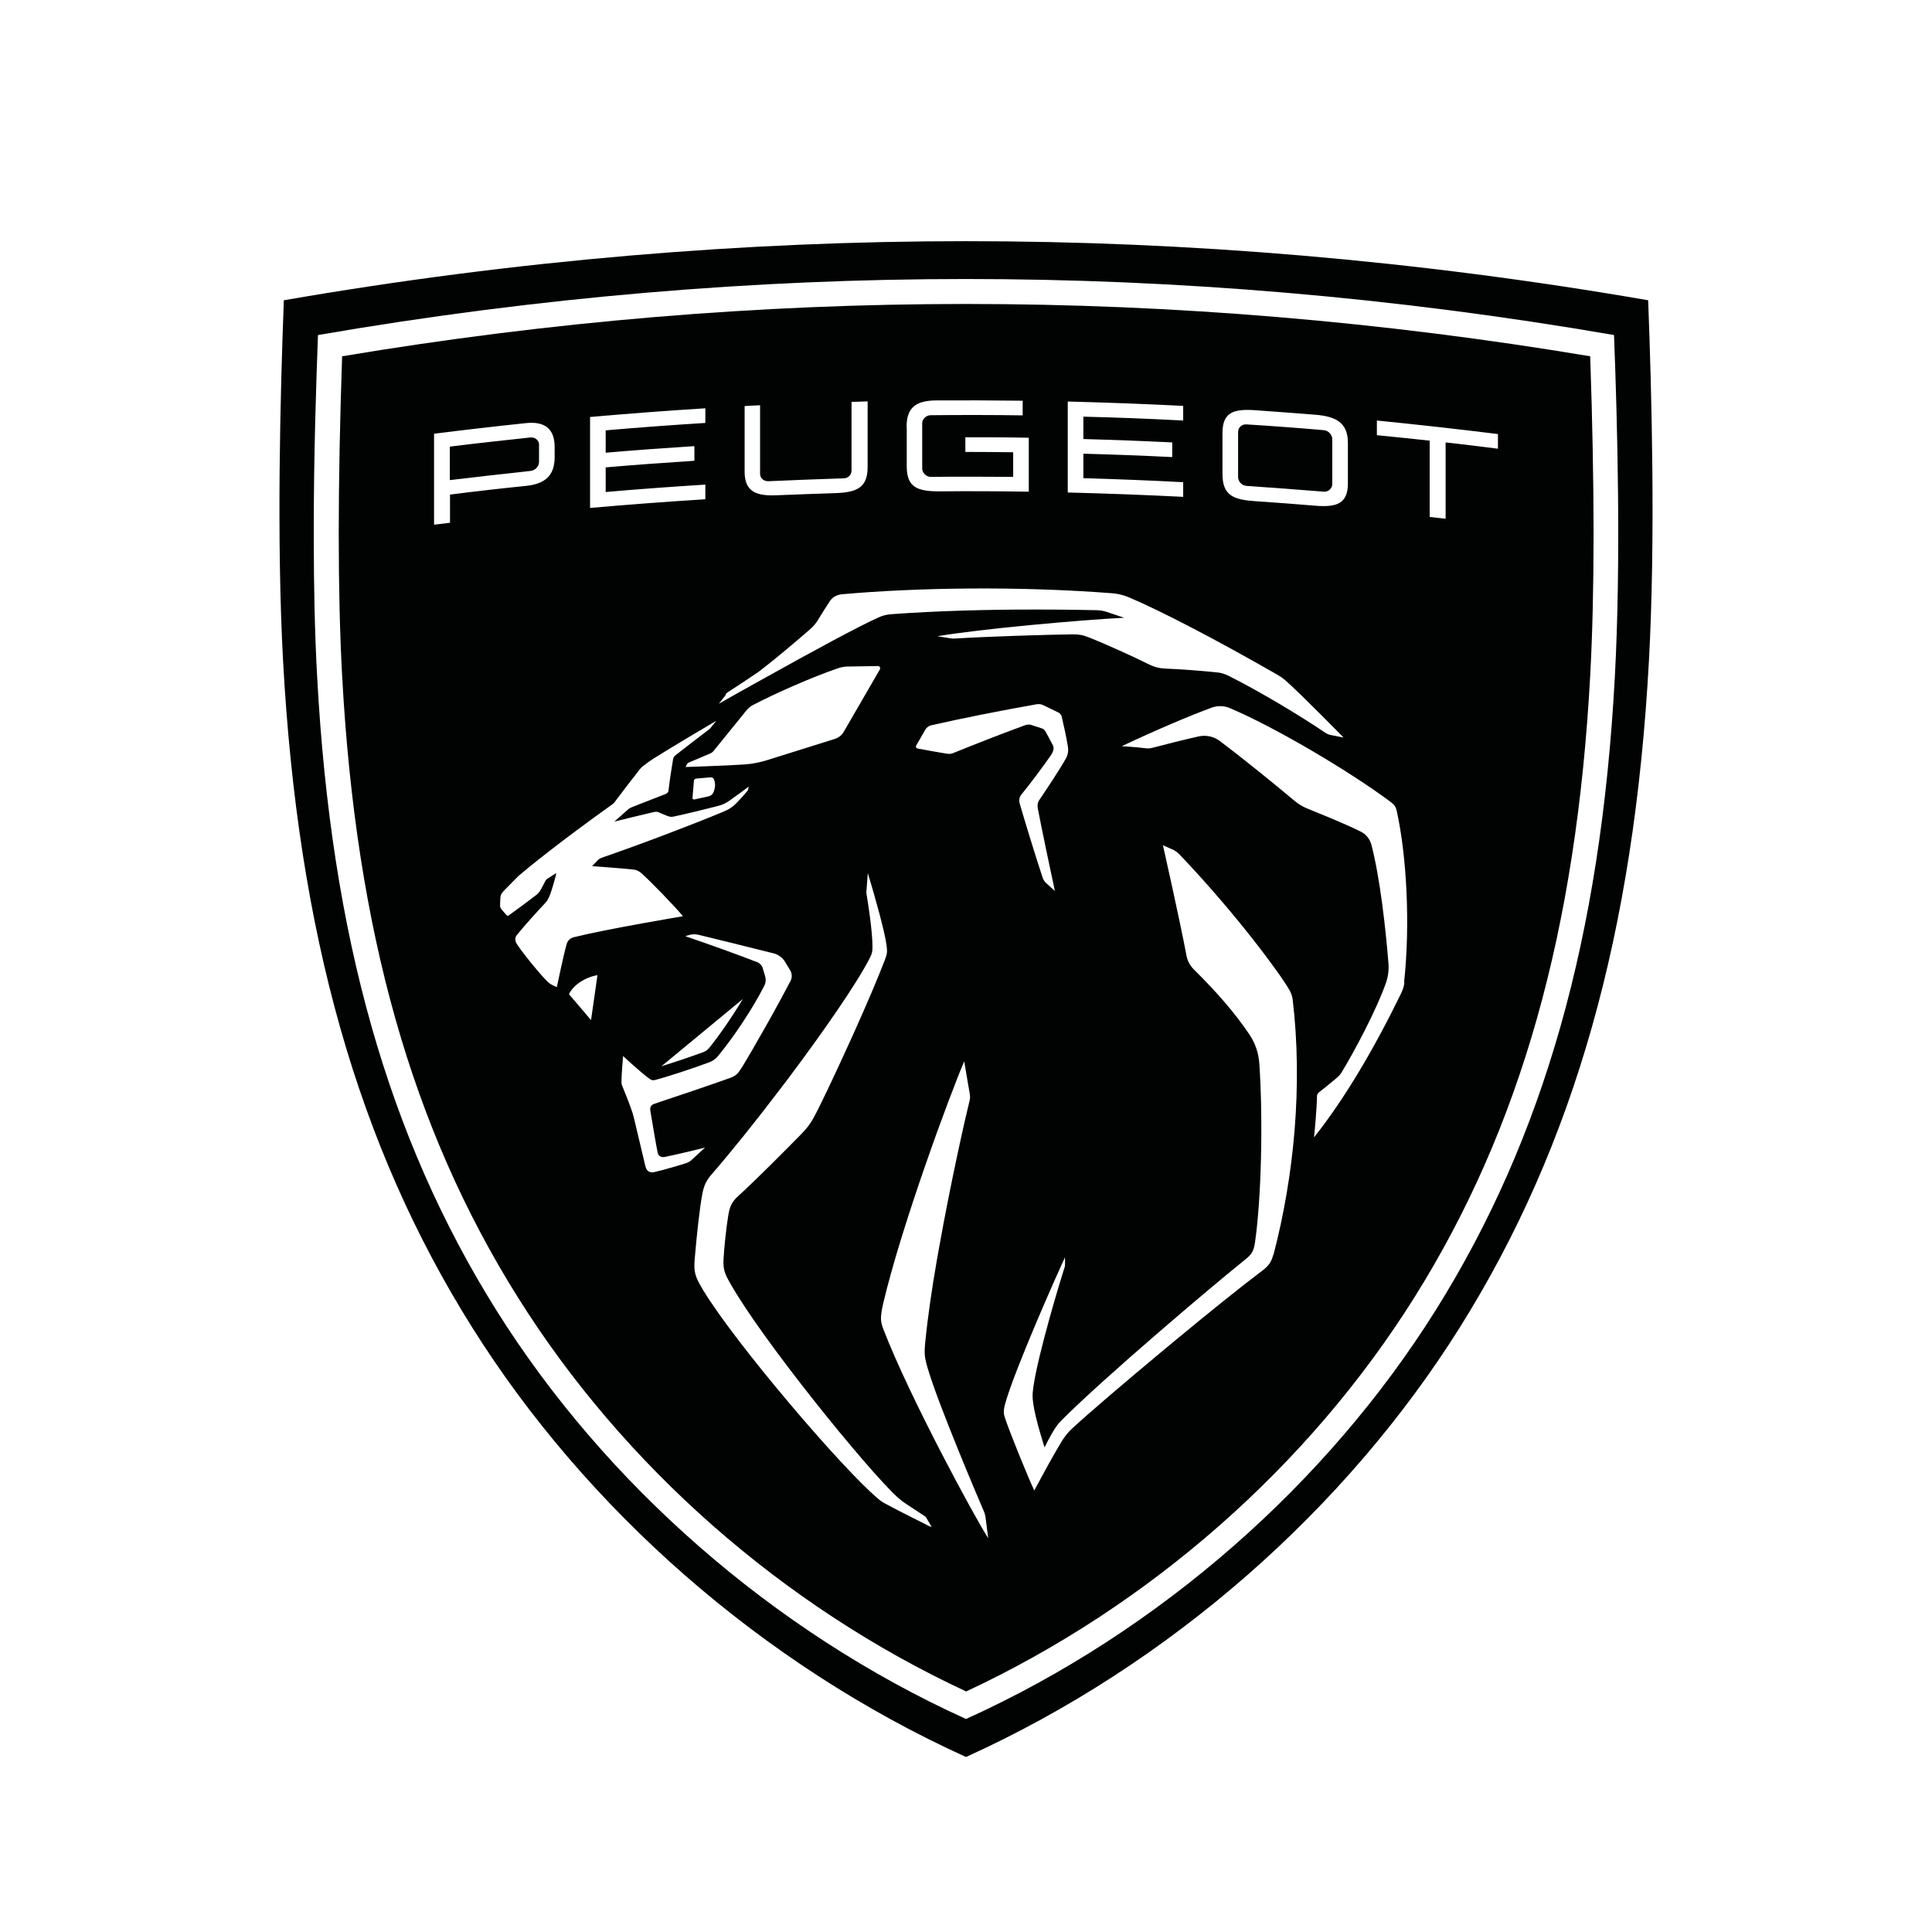 <?xml version="1.0" encoding="UTF-8"?><svg id="Calque_1" xmlns="http://www.w3.org/2000/svg" viewBox="0 0 120 120"><defs><style>.cls-1{fill:#010202;}</style></defs><path class="cls-1" d="M60,14.98c-13.7,0-27.93,1.17-42.37,3.67-.22,5.8-.46,14.76-.05,22.36,.92,16.95,4.64,30.11,11.73,41.41,7.06,11.27,17.99,20.95,30.69,26.71,12.7-5.75,23.63-15.44,30.69-26.71,7.08-11.3,10.81-24.46,11.73-41.41,.41-7.6,.17-16.56-.05-22.36-14.44-2.5-28.66-3.67-42.36-3.67Zm40.3,27.08c-.87,16.11-4.41,28.61-11.14,39.34-6.71,10.7-17.09,19.91-29.16,25.37-12.06-5.47-22.45-14.67-29.16-25.37-6.73-10.74-10.27-23.24-11.14-39.34-.15-2.73-.21-5.64-.21-8.5v-.86c0-4.42,.14-8.67,.26-11.89,13.72-2.37,27.23-3.48,40.25-3.48s26.53,1.11,40.25,3.48c.21,5.51,.44,14.02,.05,21.24Z"/><path class="cls-1" d="M77.42,30.18c1.61,.11,3.21,.23,4.82,.36,.26,.02,.51-.21,.51-.47v-2.79c0-.29-.26-.54-.51-.56-1.61-.14-3.21-.26-4.82-.36-.29-.02-.52,.19-.52,.48h0v2.79c0,.26,.22,.53,.52,.55Z"/><path class="cls-1" d="M60,18.88h0c-12.84,0-25.87,1.09-38.75,3.25-.28,8.17-.28,14.67,0,19.84,.86,15.83,4.32,28.1,10.91,38.6,6.58,10.5,16.45,19.18,27.85,24.49,11.39-5.32,21.27-13.99,27.85-24.49,6.58-10.5,10.05-22.77,10.91-38.6,.28-5.17,.28-11.67,0-19.84-12.88-2.16-25.92-3.25-38.75-3.25Zm15.93,8.03c0-1.27,.63-1.53,2.04-1.43,1.24,.09,2.48,.18,3.72,.28,1.23,.1,2.03,.45,2.03,1.74v2.52c0,1.27-.7,1.5-2.03,1.39-1.24-.1-2.48-.2-3.72-.28-1.35-.09-2.04-.35-2.04-1.69v-2.52Zm-9.61-1.97c2.39,.06,4.78,.15,7.17,.27v.91c-2.07-.11-4.13-.19-6.2-.24v1.39c1.84,.05,3.68,.12,5.52,.21v.91c-1.84-.09-3.68-.16-5.52-.21v1.52c2.07,.06,4.14,.14,6.2,.25v.91c-2.39-.12-4.78-.21-7.17-.27v-5.65Zm-10.01,1.57c0-1.23,.61-1.63,1.86-1.64h0c1.78-.01,3.57,0,5.35,.02v.91c-1.9-.03-3.81-.03-5.72-.01-.26,0-.52,.23-.52,.49v2.83c0,.26,.26,.51,.52,.51,1.71-.02,3.42-.01,5.13,0v-1.53c-.99-.01-1.98-.02-2.97-.02v-.91c1.31,0,2.63,0,3.94,.03v3.35c-1.85-.03-3.7-.04-5.54-.02-1.35,0-2.04-.23-2.04-1.54v-2.46Zm-10.07-1.29l.97-.05v4.26c0,.26,.22,.47,.52,.46,1.56-.07,3.11-.13,4.67-.18,.3,0,.49-.23,.49-.49v-4.26c.33,0,.66-.02,1-.03v4.08c0,1.29-.68,1.58-2.04,1.62-1.19,.04-2.37,.08-3.56,.13-1.27,.06-2.04-.18-2.04-1.46v-4.08Zm-1.18,17.91c.06-.08,.08-.09,.17-.15,.12-.08,.52-.34,.93-.61l.3-.2c.24-.16,.46-.31,.58-.39,.06-.04,.1-.07,.18-.13,.88-.67,2.28-1.85,3.11-2.58,.19-.16,.35-.36,.48-.57,.27-.44,.56-.91,.74-1.17,.15-.23,.42-.39,.75-.42h0c4.61-.41,10.85-.52,16.81-.06,.34,.03,.67,.11,.98,.24,1.95,.82,5.42,2.62,9.27,4.83,.17,.1,.33,.21,.48,.34,1.02,.9,3.61,3.55,3.61,3.55l-.81-.16c-.11-.02-.22-.07-.31-.13-1.63-1.1-4.01-2.53-6.01-3.54-.24-.12-.49-.2-.76-.22-.97-.1-2.28-.2-3.14-.23-.42-.02-.71-.09-1.13-.3-.79-.4-2.71-1.27-3.66-1.64-.41-.16-.62-.19-1.02-.19-1.64,.02-5.38,.14-7.29,.26-.06,0-.13,0-.19,0l-.91-.14c2.58-.45,8.96-1.02,11.6-1.15l-1.07-.36c-.21-.07-.42-.11-.64-.11-.57-.01-1.85-.04-3.5-.04h-.57c-2.51,0-5.73,.07-8.7,.29-.26,.02-.51,.08-.75,.19-1.2,.53-4.13,2.12-7.07,3.76l-.65,.36c-.74,.41-1.48,.83-2.22,1.25l.44-.56Zm19.4,7.09c.21,1.14,1.06,5.12,1.06,5.12l-.54-.49c-.1-.09-.18-.21-.22-.34-.38-1.13-1.1-3.48-1.43-4.62-.05-.19-.01-.39,.11-.54,.56-.68,1.38-1.78,1.86-2.48,.13-.2,.18-.41,.1-.57-.15-.3-.31-.59-.47-.88-.05-.09-.13-.15-.22-.18l-.65-.21c-.11-.04-.23-.03-.35,0-1.5,.55-2.99,1.13-4.47,1.73-.17,.07-.24,.08-.45,.05-.34-.05-1.32-.23-1.8-.32-.07-.01-.11-.08-.1-.15,0-.01,0-.03,.02-.04l.57-.99c.08-.13,.21-.23,.36-.26,1.83-.42,4.25-.9,6.56-1.31,.14-.02,.28,0,.4,.06l.95,.46c.09,.05,.16,.13,.19,.23,.13,.55,.29,1.27,.39,1.89,.04,.26,0,.52-.13,.74-.39,.69-1.21,1.93-1.66,2.59-.1,.15-.11,.33-.08,.51Zm-21.87-2.59l.06-.13c.03-.06,.08-.11,.14-.14l1.3-.55c.1-.04,.18-.1,.25-.19l2.01-2.48c.11-.13,.25-.26,.4-.34,1.33-.7,3.69-1.75,5.35-2.31,.16-.05,.37-.09,.53-.09l1.9-.03c.08,0,.14,.06,.14,.14,0,.02,0,.05-.02,.07l-2.23,3.85c-.12,.23-.33,.39-.58,.47l-4.18,1.31c-.49,.15-.89,.23-1.4,.27-.93,.07-3.68,.16-3.68,.16Zm1.72,1.6c-.04,.1-.18,.21-.29,.23l-.91,.2s-.09-.02-.1-.06c0,0,0-.02,0-.02l.09-1.08c0-.07,.06-.13,.14-.14l.9-.08c.09,0,.17,.04,.2,.12,.12,.27,.08,.57-.03,.82Zm-7.66-23.33c2.39-.21,4.77-.39,7.16-.54v.91c-2.07,.13-4.13,.28-6.19,.46v1.39c1.83-.16,3.67-.29,5.51-.41v.91c-1.84,.12-3.67,.25-5.51,.41v1.53c2.06-.18,4.13-.33,6.19-.46v.91c-2.39,.15-4.78,.33-7.16,.54v-5.65Zm-8.7,6.57c-.33,.04-.66,.08-.99,.12v-5.65c1.9-.24,3.81-.46,5.71-.66,1.14-.12,1.78,.33,1.78,1.48v.64c0,1.18-.64,1.66-1.78,1.78-1.57,.16-3.15,.34-4.72,.54v1.75Zm6.64,28.84s-.15-.05-.36-.17c-.14-.08-.21-.15-.37-.32-.51-.54-1.34-1.56-1.74-2.16-.12-.18-.17-.4-.02-.58,.43-.54,1.31-1.51,1.79-2.02,.05-.05,.12-.15,.19-.29,.16-.32,.38-1.14,.45-1.43l.02-.1h-.01l-.09,.05-.39,.25c-.12,.08-.16,.11-.21,.22-.08,.16-.21,.42-.32,.6-.05,.07-.11,.13-.17,.19-.58,.45-1.18,.89-1.78,1.32-.03,.02-.08,.01-.1-.01-.06-.06-.32-.36-.36-.42-.04-.05-.06-.12-.06-.18,0-.12,.01-.34,.02-.5,.01-.19,.07-.28,.3-.52,.27-.28,.55-.56,.83-.84,.72-.61,2.55-2.1,5.82-4.44,.06-.04,.12-.1,.16-.16,.34-.46,1.32-1.73,1.56-2.03,.03-.04,.07-.08,.11-.12,.31-.25,.63-.48,.97-.68,.91-.57,2.67-1.62,3.66-2.2h0l-.37,.46s-.04,.04-.06,.06c-.7,.53-1.4,1.07-2.09,1.61-.11,.08-.15,.16-.17,.29-.08,.47-.22,1.37-.27,1.86-.01,.15-.07,.22-.22,.28-.64,.26-1.41,.54-2.02,.79-.13,.05-.17,.07-.25,.13-.06,.05-.88,.78-.88,.78,0,0,1.78-.44,2.44-.59,.16-.03,.22-.03,.37,.04,.13,.06,.36,.15,.48,.2,.18,.07,.28,.07,.48,.02,.74-.16,1.98-.46,2.63-.63,.34-.09,.53-.18,.82-.39,.32-.22,1.12-.82,1.12-.82,0,0-.01,.11-.03,.16,0,.04-.03,.09-.06,.12-.19,.23-.39,.45-.59,.66-.32,.34-.52,.46-.92,.63-1.87,.78-5.07,2-7.48,2.83-.16,.06-.23,.1-.34,.22-.13,.13-.3,.32-.3,.32,0,0,1.96,.14,2.56,.21,.19,.02,.33,.09,.48,.21,.49,.42,2.12,2.1,2.6,2.69,0,0-4.62,.77-6.77,1.3-.26,.07-.4,.23-.46,.45-.18,.62-.6,2.63-.6,2.63Zm11.55,.74c-.68,1.13-1.5,2.32-2.12,3.07-.08,.1-.19,.17-.31,.22-.87,.32-1.74,.61-2.63,.89l5.06-4.18Zm-9.03-1.48h0l-.4,2.79-1.37-1.61c.25-.54,.98-1.05,1.77-1.18h0Zm5.61,11.64c-.49,.17-1.7,.51-2.08,.59-.29,.06-.48-.05-.56-.39,0,0-.52-2.2-.7-2.95-.03-.11-.06-.21-.09-.33-.14-.43-.47-1.28-.66-1.73-.02-.05-.03-.11-.03-.16,0-.51,.1-1.65,.1-1.65,0,0,1.11,1.04,1.65,1.42,.12,.09,.19,.1,.34,.07,.74-.19,2.44-.75,3.37-1.1,.21-.08,.4-.21,.54-.39,.97-1.17,2.18-2.99,2.87-4.36,.1-.19,.11-.41,.05-.61l-.15-.5c-.04-.15-.2-.31-.34-.36-1.48-.57-2.97-1.1-4.46-1.61l.18-.06c.22-.07,.45-.08,.67-.02,.99,.24,3.1,.76,4.69,1.16,.22,.06,.5,.27,.62,.46l.35,.58c.12,.2,.13,.45,.02,.66-.37,.71-.75,1.41-1.14,2.11l-.33,.59c-.61,1.08-1.21,2.12-1.55,2.67-.23,.36-.35,.52-.75,.66-1.55,.55-3.1,1.07-4.66,1.59-.24,.08-.32,.22-.27,.48,.08,.48,.35,2.1,.45,2.57,.04,.17,.18,.31,.44,.26,.68-.13,2.5-.58,2.5-.58,0,0-.54,.5-.86,.79-.06,.06-.13,.1-.2,.12Zm15.05,22.61l-.14-.07-.43-.22-.42-.21c-.64-.32-1.4-.71-1.8-.93-.17-.09-.32-.19-.46-.32-2.19-1.83-8.92-9.71-10.89-13.01-.49-.82-.54-1.09-.48-1.87,.12-1.45,.32-3.27,.48-4.07,.1-.48,.21-.76,.58-1.19,1.24-1.43,2.75-3.31,4.22-5.25l.52-.68c2.23-2.97,4.28-5.94,5.05-7.45,.18-.34,.19-.46,.19-.79,0-.94-.29-2.78-.37-3.24-.01-.07-.02-.15,0-.22l.08-1.07s.32,1.03,.62,2.15l.11,.4c.19,.73,.37,1.45,.43,1.9,.06,.44,.05,.56-.11,.97-.38,1-1.07,2.62-1.81,4.27l-.32,.71c-.91,2-1.82,3.94-2.27,4.77-.22,.41-.43,.68-.84,1.1-.94,.96-2.75,2.78-3.87,3.8-.41,.37-.52,.69-.6,1.16-.13,.77-.27,2.08-.3,2.76-.03,.6,.06,.87,.4,1.46,1.97,3.52,8.55,11.63,10.42,13.33,.14,.12,.24,.21,.52,.4,.28,.18,1.17,.77,1.17,.77,.04,.03,.07,.06,.09,.1l.33,.57-.09-.04Zm-2.89-12.22c-.19-.5-.23-.74-.02-1.65,1.13-4.83,4.17-13.04,5.03-15.03h0s.25,1.51,.33,1.94c.04,.25,.05,.31-.01,.56-.2,.78-1.14,4.9-1.89,9.12l-.12,.67c-.31,1.78-.57,3.54-.72,5.05-.09,.86-.06,1.06,.17,1.82,.64,2.15,3.01,7.76,3.46,8.79,.05,.11,.08,.23,.1,.35l.17,1.32c-.76-1.15-4.88-8.74-6.5-12.95Zm24.21-4.68c-.12,.44-.25,.67-.67,.99-1.37,1.03-3.4,2.67-5.43,4.35l-.64,.53c-2.44,2.03-4.76,4.01-5.75,4.93-.25,.23-.46,.49-.64,.78-.46,.75-1.17,2.05-1.51,2.69l-.1,.18-.11,.21c-.46-1-1.46-3.46-1.8-4.45-.11-.32-.13-.49-.01-.93,.56-2.05,3.21-8.03,3.72-9.11v.44c0,.06,0,.13-.03,.19-.23,.71-1.66,5.41-1.94,7.46-.06,.45-.06,.58,0,1.02,.13,.95,.7,2.7,.7,2.7,0,0,.34-.71,.65-1.18,.15-.23,.25-.35,.5-.6,1.27-1.26,3.44-3.21,5.71-5.17l.8-.69c1.74-1.5,3.47-2.95,4.84-4.06,.36-.29,.49-.48,.57-1.03,.39-2.7,.51-7.56,.27-11.09-.04-.67-.26-1.31-.64-1.86-.86-1.27-1.89-2.48-3.45-4.03-.22-.22-.37-.51-.43-.81-.46-2.43-1.47-6.88-1.47-6.88h0l.57,.25c.17,.07,.32,.18,.45,.31,3.49,3.65,6.27,7.43,6.83,8.42,.11,.19,.18,.38,.21,.6,.63,5.32,.09,10.95-1.19,15.85Zm8.14-16.9c-.03,.26-.08,.41-.21,.69-1.63,3.35-3.47,6.5-5.4,8.93v-.04c.03-.26,.17-1.72,.18-2.51,0-.09,.04-.17,.11-.23,.38-.3,.76-.61,1.13-.92,.14-.12,.21-.21,.28-.32,.79-1.28,2.2-3.95,2.76-5.56,.14-.39,.19-.81,.16-1.22-.18-2.24-.53-5.34-1.06-7.37-.09-.34-.32-.64-.63-.8-.45-.23-1.34-.64-3.35-1.45-.28-.11-.54-.27-.77-.46-1.32-1.11-3.39-2.78-4.67-3.74-.38-.28-.86-.38-1.31-.28-.94,.21-2.13,.51-2.8,.69-.23,.06-.32,.07-.55,.04-.15-.02-.3-.03-.45-.05l-.25-.02c-.22-.02-.45-.04-.68-.05h-.05c2.18-1.03,4.29-1.92,5.6-2.4,.36-.13,.76-.12,1.11,.03,2.76,1.16,7.39,3.89,9.97,5.81,.25,.19,.35,.31,.41,.61,.61,2.76,.84,7.02,.45,10.61Zm5.81-33.15c-1.08-.14-2.17-.27-3.25-.39v4.74c-.33-.04-.66-.07-.99-.11v-4.74c-1.09-.12-2.19-.23-3.28-.34v-.91c2.51,.25,5.02,.53,7.52,.84v.91Z"/><path class="cls-1" d="M33.48,28.74v-1.14c0-.24-.23-.43-.47-.43h-.05c-1.67,.18-3.35,.36-5.02,.57v2.08c1.67-.2,3.34-.39,5.02-.57,.26-.03,.51-.26,.51-.51Z"/></svg>